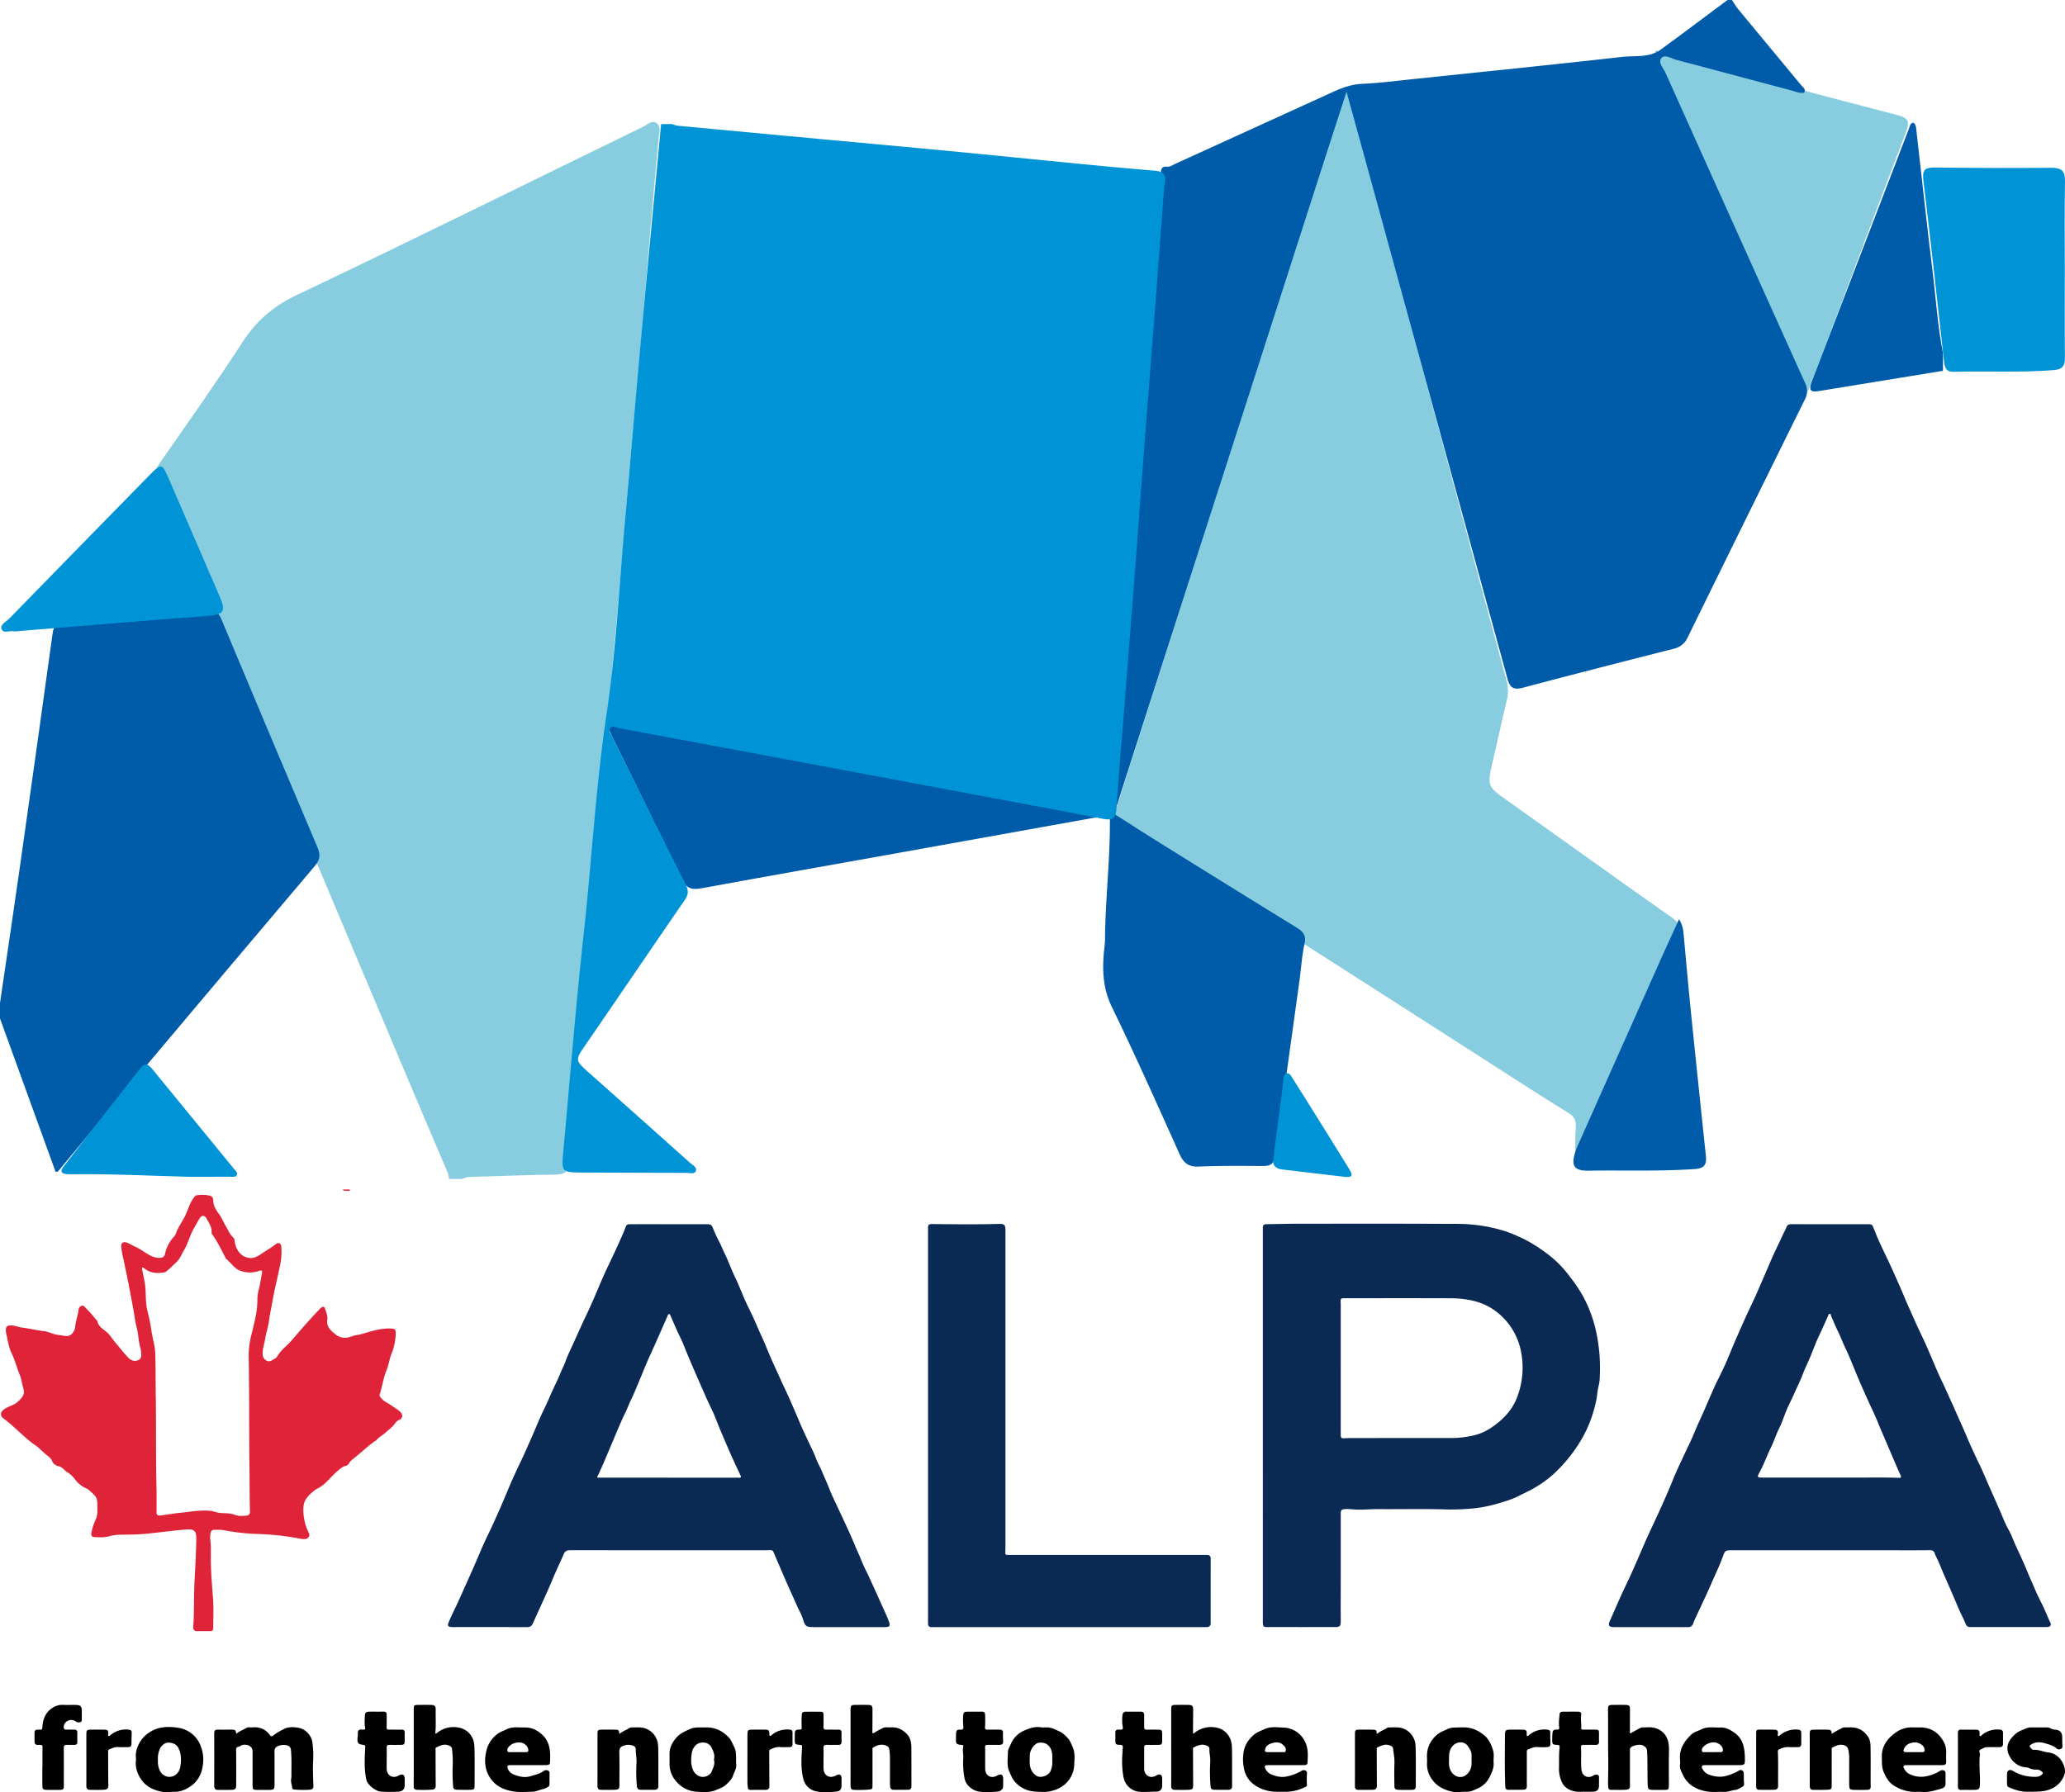 <svg xmlns="http://www.w3.org/2000/svg" width="1419.216" height="1232.092" viewBox="0 0 1419.216 1232.092">
  <g id="Group_18" data-name="Group 18" transform="translate(-6576.1 -684.813)">
    <g id="Group_12" data-name="Group 12">
      <g id="Group_7" data-name="Group 7">
        <g id="Group_6" data-name="Group 6">
          <path id="Path_50" data-name="Path 50"
            d="M6893.783,1495.284c2.281-1.4,4.823-1.421,7.372-1.493,19.015-.541,38.027-1.28,57.046-1.551,5.913-.085,8.49-1.8,9-8.275,2.72-34.4,5.848-68.757,8.921-103.123,2.843-31.8,5.892-63.584,8.671-95.392,2.8-32.065,5.29-64.159,8.084-96.225,2.772-31.808,5.839-63.59,8.621-95.4,2.311-26.421,4.3-52.872,6.606-79.294,2.777-31.808,5.817-63.592,8.6-95.4,2.311-26.422,4.354-52.868,6.625-79.293,1.742-20.266,3.656-40.517,5.489-60.775.3-3.281,1.74-7.138-1.257-9.467-3.25-2.524-6.217.749-9.023,2.117-79.419,38.7-158.592,77.939-238.371,115.86-16.2,7.7-28.009,17.867-37.674,32.819-18.108,28.013-37.444,55.211-56.507,82.578-3.832,5.5-4.036,10.222-1.413,16.42q83.756,197.961,167.163,396.075,15.147,35.912,30.47,71.747c1.108,2.605,2.411,5.133,2.437,8.068Z"
            fill="#88cddf" />
          <path id="Path_51" data-name="Path 51"
            d="M7713.47,719.72q17.044,39.236,34.1,78.467,32.709,74.886,65.521,149.726c1.011,2.308,1.607,4.906,4.876,7.338,3.413-8.743,6.791-17.139,9.979-25.608,19.389-51.5,38.606-103.071,58.244-154.474,2.7-7.069,1.1-9.384-5.726-11.159-52.091-13.531-104.109-27.354-156.137-41.136-3.164-.838-6.222-2.093-9.33-3.154Z"
            fill="#88cddf" />
          <path id="Path_52" data-name="Path 52"
            d="M7660.391,1487.623q21.078-48.858,42.159-97.713c8.666-20.067,17.194-40.2,26.149-60.133,2.758-6.141,2.444-9.975-3.5-14.157-37.558-26.408-74.816-53.259-112.271-79.822-14.838-10.523-14.914-10.349-10.79-28.082,3.267-14.049,6.331-28.147,9.7-42.172a26.756,26.756,0,0,0-.568-13.669q-32.709-121.219-65.276-242.478-21.242-78.7-42.808-157.306c-.325-1.193-.848-2.33-1.512-4.125-2.968,2.434-3.182,5.632-4.043,8.331q-48.913,153.449-97.718,306.932-28.477,89.421-57.159,178.773c-1.7,5.266-1.03,8.221,3.9,11.368q138.262,88.278,276.308,176.907c10.3,6.6,20.626,13.175,31.062,19.555,3.915,2.393,5.39,5.139,5.06,10.044-.617,9.172-.177,18.417-.177,27.631Z"
            fill="#88cddf" />
        </g>
      </g>
      <g id="Group_9" data-name="Group 9">
        <g id="Group_8" data-name="Group 8">
          <path id="Path_53" data-name="Path 53"
            d="M7763.382,684.813c-15.3,11.381-30.526,22.874-45.945,34.1-7.947,5.784-17.7,4.012-26.61,5.02-47.455,5.366-94.972,10.186-142.473,15.149-12.128,1.267-24.253,2.832-36.419,3.389-9.28.425-17.1,4.349-25.158,8.022q-51.363,23.415-102.721,46.841c-1.844.839-3.848,2.251-5.648,2.076-4.221-.41-4.37,1.867-4.608,4.985q-5.306,69.534-10.784,139.054-6.53,82.049-13.256,164.082c-2.6,32.412-5.684,64.8-7.328,97.265-.652,12.879-1.9,25.771-1.821,38.7l-.106-.062c3.177-2.949,3.851-7.087,5.085-10.922q68.875-214.113,137.706-428.242c5.815-18.085,11.686-36.151,18.23-56.385,5.723,20.774,10.854,39.33,15.947,57.9q47.4,172.82,94.684,345.675c1.763,6.463,4.474,7.742,10.8,6.061,34.391-9.142,68.875-17.933,103.362-26.711a13.539,13.539,0,0,0,9.618-7.718q40.138-81.84,80.543-163.55a12.331,12.331,0,0,0,.168-11.543q-47.991-106.367-95.749-212.838c-1.516-3.378-5.376-7.472-3.074-10.345,2.414-3.011,7.037.282,10.552,1.2,26.307,6.9,52.562,14,78.855,20.962,2.868.759,5.695,2.137,8.844,1.547,1.322-2.643-.976-3.783-2.119-5.169-14.393-17.459-28.882-34.839-43.288-52.287-1.6-1.932-2.83-4.162-4.232-6.253Z"
            fill="#005ca8" />
          <path id="Path_54" data-name="Path 54"
            d="M6615.786,1490.27c18.717-22.444,37.359-44.95,56.167-67.318q60.116-71.5,120.475-142.791c3.7-4.364,3.987-7.874,1.846-12.918q-33.228-78.266-66.014-156.717c-2.244-5.371-5.372-7.332-11.015-6.777-24.262,2.387-48.544,4.563-72.816,6.837-8.09.758-16.161,1.779-24.265,2.3-4.851.309-7.192,2.153-7.89,7.214q-11.25,81.521-22.84,162.994c-4.32,30.41-8.881,60.785-13.334,91.176v10.685q19.08,52.659,38.159,105.319Z"
            fill="#005ca8" />
          <path id="Path_55" data-name="Path 55"
            d="M7911.44,927.506c-3.7-18.7-4.848-37.736-7.182-56.612-3.99-32.255-7.43-64.579-11.129-96.87-.2-1.735-.318-3.574-1.892-4.855-2.333.186-2.469,2.241-3.052,3.759q-33.5,87.191-66.991,174.387c-1.876,4.872-1.433,7.374,4.529,6.4q42.856-7.014,85.717-14Z"
            fill="#005ca8" />
          <path id="Path_56" data-name="Path 56"
            d="M7340.611,1243.492a2.85,2.85,0,0,0-1.728,3.049c.367,27.972-3.116,55.791-3.335,83.742-.027,3.541-.617,7.074-.894,10.615-.978,12.5-.178,24.256,5.62,36.184,16.22,33.363,31.3,67.285,46.519,101.126,2.771,6.159,6.178,8.855,13.224,8.544,14.72-.65,29.483-.472,44.227-.39,5.225.029,7.667-1.737,8.406-7.272,5.344-40.018,11-79.994,16.521-119.988,1.181-8.546,1.677-17.231,3.522-25.625,1.267-5.765-1.1-8.318-5.392-10.964q-47.391-29.2-94.635-58.647c-10.783-6.71-21.443-13.618-32.161-20.436Z"
            fill="#005ca8" />
          <path id="Path_57" data-name="Path 57"
            d="M7334.346,1243.7c-13.9-2.67-27.485-5.338-41.091-7.88q-117.228-21.906-234.465-43.763c-19.726-3.682-39.443-7.407-59.179-11.03-2.113-.388-4.818-1.722-6.3.639-1.162,1.855.685,3.829,1.554,5.6,16.551,33.779,33.327,67.45,49.543,101.389,3.151,6.6,6.775,8.092,13.591,6.839,45.466-8.356,90.993-16.378,136.5-24.532q66.753-11.962,133.494-23.994C7330.078,1246.6,7332.694,1247.3,7334.346,1243.7Z"
            fill="#005ca8" />
          <path id="Path_58" data-name="Path 58"
            d="M7730.06,1316.7c-4.628,10.166-8.742,19.052-12.733,27.993q-28.095,62.946-56.128,125.92a55.767,55.767,0,0,0-2.55,6.359c-2.879,9.45-.552,12.745,9.263,12.593,24.368-.375,48.747.565,73.113-1.125,6.778-.47,8.081-3.412,7.473-9.159q-5.2-49.15-10.229-98.319c-1.79-17.653-3.352-35.33-4.97-53C7733,1324.676,7732.869,1321.385,7730.06,1316.7Z"
            fill="#005ca8" />
        </g>
      </g>
      <g id="Group_11" data-name="Group 11">
        <g id="Group_10" data-name="Group 10">
          <path id="Path_59" data-name="Path 59"
            d="M7030.457,770.127c-4.537,48.372-9.17,96.735-13.58,145.118-3.859,42.335-7.4,84.7-11.2,127.039-4,44.609-6.149,89.5-12.747,133.731-7.511,50.353-10.169,101.064-15.739,151.536-5.5,49.793-9.423,99.757-14.016,149.648-1.214,13.19-.818,13.591,12.732,13.648q35.974.15,71.945.237c2.2,0,5.392,1.069,6.366-1.1,1.262-2.811-2.106-4.2-3.857-5.77q-34.653-31.026-69.429-61.916c-9.843-8.785-9.629-8.707-2.222-19.486,22.721-33.061,45.241-66.259,68-99.3,2.637-3.828,2.7-6.667.549-10.929-17.052-33.733-33.748-67.645-50.518-101.518-.872-1.761-2.785-3.735-1.535-5.575,1.634-2.406,4.26-.549,6.33-.162q115.787,21.6,231.546,43.332c33.577,6.292,67.176,12.471,100.711,18.977,6.363,1.235,9.171.347,9.627-6.907,1.524-24.238,3.719-48.434,5.628-72.648q3.611-45.781,7.165-91.566c2.26-29.519,4.379-59.049,6.633-88.569,2.349-30.779,4.805-61.549,7.176-92.326,1.71-22.2,3.349-44.41,5.039-66.614.46-6.055.6-12.169,1.6-18.138.994-5.947-1.172-8.259-7-8.738-17.52-1.441-35.023-3.091-52.521-4.787-29.4-2.848-58.78-5.862-88.182-8.679-28.656-2.745-57.328-5.326-85.993-7.987q-50.61-4.7-101.214-9.447a18.577,18.577,0,0,1-3.631-1.107Z"
            fill="#0094d6" />
          <path id="Path_60" data-name="Path 60"
            d="M7995.177,869.236c0-19.988-.241-39.981.134-59.962.133-7.1-2.565-9.162-9.378-9.111q-40.122.3-80.25-.192c-6.945-.088-8.533,2.044-7.7,8.9,5.012,41.4,9.578,82.85,14.173,124.3.475,4.289,1.436,7.344,6.641,7.217,22.908-.562,45.836.644,68.741-1.144,6.046-.472,7.767-2.936,7.715-8.528C7995.057,910.225,7995.173,889.73,7995.177,869.236Z"
            fill="#0094d6" />
          <path id="Path_61" data-name="Path 61"
            d="M6585.827,1118.9c24.407-2,48.233-3.977,72.063-5.9,20.534-1.658,41.069-3.324,61.614-4.853,10.112-.753,11.878-3.3,7.982-12.33q-17.77-41.171-35.564-82.33c-4.407-10.192-4.937-10.337-12.985-2.125q-48.259,49.239-96.382,98.611c-2.182,2.239-6.7,4.294-5.323,7.448C6578.636,1120.63,6583.291,1117.872,6585.827,1118.9Z"
            fill="#0094d6" />
          <path id="Path_62" data-name="Path 62"
            d="M6705.085,1493.76c12.308,0,20.98.02,29.652-.02,1.465-.007,3.316.418,4.147-1.134.893-1.667-.741-2.76-1.657-3.881q-28.436-34.8-56.917-69.56c-4.53-5.526-7.082-.763-9.415,2.181-12.931,16.318-25.693,32.768-38.5,49.178q-6.329,8.1-12.623,16.235c-2.67,3.434-1.408,4.98,2.546,5.211,1.018.059,2.04.091,3.059.077C6653.173,1491.675,6680.937,1493.121,6705.085,1493.76Z"
            fill="#0094d6" />
          <path id="Path_63" data-name="Path 63"
            d="M7451.154,1482.624c-.449,3.662,2.272,5.682,6.094,6.12,12.111,1.388,26.52,3.17,43.259,5.1,6.937.8,4.233-3.117,2.57-5.83-9.278-15.142-18.7-30.2-28.1-45.267q-5.436-8.719-10.976-17.375c-.8-1.255-1.568-2.911-3.351-2.7-2.346.273-2.306,2.393-2.486,4.1C7456.2,1445.387,7453.1,1464.006,7451.154,1482.624Z"
            fill="#0094d6" />
        </g>
      </g>
    </g>
    <g id="Group_14" data-name="Group 14">
      <g id="Group_13" data-name="Group 13">
        <path id="Path_64" data-name="Path 64"
          d="M7832.774,1750.521h-66.76c-4.135,0-4.4.357-5.809,4.226-1.744,4.779-3.81,9.433-5.919,14.071-2.245,4.936-4.333,9.944-6.66,14.846-1.958,4.125-3.875,8.268-5.792,12.412a46,46,0,0,0-2.02,4.663,3.45,3.45,0,0,1-3.688,2.595c-4.267-.016-8.533,0-12.8,0q-18.906,0-37.812,0c-3.73,0-4.423-1.1-2.888-4.538,3.583-8.011,6.969-16.118,10.79-24.013,4.835-9.987,9.081-20.222,13.524-30.376,3.481-7.958,7.35-15.746,10.889-23.679,2.9-6.489,5.763-12.989,8.407-19.6,1.961-4.9,4.311-9.682,6.532-14.5,2.564-5.561,5.351-11.017,7.681-16.692,2.151-5.241,4.6-10.361,6.876-15.55,2.37-5.393,4.615-10.843,7.068-16.2,2.332-5.09,4.968-10.042,7.277-15.142,2.181-4.82,4.078-9.768,6.161-14.633,2.007-4.687,4.089-9.342,6.143-14.009,3.313-7.53,7.04-14.868,10.31-22.423q4.669-10.789,9.311-21.59c2.307-5.334,4.982-10.509,7.358-15.815.929-2.074,2.066-4.052,2.9-6.153.7-1.759,1.859-2.07,3.53-2.066q24.322.055,48.643.023c1.575,0,3.15.01,4.726.016a2.516,2.516,0,0,1,2.552,1.5c1.135,2.708,2.165,5.462,3.326,8.158,1.131,2.624,2.356,5.208,3.57,7.795,1.88,4.005,3.85,7.969,5.665,12,3.142,6.984,6.326,13.954,9.241,21.034,2.141,5.2,4.529,10.276,6.785,15.416,2.736,6.233,5.857,12.3,8.559,18.546,1.945,4.495,3.9,8.992,5.792,13.513,1.624,3.883,3.4,7.729,5.236,11.536,1.923,3.985,3.656,8.1,5.529,12.111,2.273,4.87,4.311,9.839,6.558,14.717,2,4.333,3.782,8.761,5.7,13.128,2.36,5.365,4.843,10.672,7.385,15.955,2.494,5.183,4.681,10.513,7,15.778s4.655,10.526,6.961,15.8c1.33,3.042,2.54,6.14,3.944,9.148s3.207,5.821,4.41,8.888c1.389,3.541,2.971,6.985,4.579,10.417,2.193,4.683,4.3,9.425,6.241,14.191,1.671,4.1,3.549,8.1,5.26,12.182,1.589,3.785,3.592,7.394,5.333,11.118,1.3,2.785,2.472,5.633,3.711,8.448.315.717.64,1.432,1.009,2.122,1.021,1.911.356,3.183-1.821,3.387-.652.061-1.312.038-1.968.038q-24.912,0-49.824,0c-3.458,0-3.7-.292-5-3.5-1.046-2.6-2.431-5.054-3.564-7.618-1.927-4.365-3.763-8.771-5.657-13.151-1.844-4.263-3.727-8.508-5.564-12.774-1.313-3.049-2.513-6.15-3.9-9.166-.705-1.537-1.54-3.014-2.1-4.619-.77-2.213-2.452-2.05-4.4-2.024-9.451.125-18.905.053-28.358.052h-40.175Zm1.064-49.969c3.805,0,7.611-.025,11.417.005,12,.094,24.01-.229,36.012.162,1.623.052,1.534-.657.991-1.843-1.417-3.092-2.756-6.222-4.1-9.348-2-4.659-3.977-9.328-5.967-13.992-1.691-3.964-3.467-7.9-5.058-11.9-1.613-4.06-3.466-8.024-5.309-11.963s-3.594-7.953-5.387-11.927c-2.662-5.9-5.07-11.918-7.553-17.9-1.574-3.791-3.168-7.568-4.956-11.269-1.5-3.1-2.618-6.383-4.148-9.464-1.891-3.806-3.5-7.726-5.206-11.612-.244-.557-.04-1.545-.9-1.55s-.966.945-1.254,1.583c-1.5,3.331-2.988,6.671-4.5,10-1.13,2.49-2.357,4.939-3.418,7.457-1.437,3.414-2.706,6.9-4.141,10.313-1.774,4.221-3.808,8.341-5.429,12.618-1.672,4.413-3.835,8.591-5.706,12.905-1.585,3.652-3.5,7.162-5.065,10.82-1.8,4.192-3.082,8.624-5.122,12.685-2.211,4.4-3.669,9.093-5.829,13.508-2.693,5.5-4.716,11.313-7.627,16.723-2.091,3.887-2.015,3.987,2.382,3.984h.2Q7811,1700.549,7833.838,1700.552Z"
          fill="#0a2a53" />
        <path id="Path_65" data-name="Path 65"
          d="M7158.94,1803.329h-23.632c-5.076,0-5.913-.519-7.357-5.437-.927-3.157-2.64-5.937-3.953-8.9-2.917-6.574-5.937-13.1-8.779-19.715-2.5-5.823-5.029-11.637-7.5-17.474-.5-1.173-1.221-1.4-2.451-1.37-4.4.122-8.794.09-13.192.091q-61.937,0-123.874-.042c-2.255,0-3.7.374-4.687,2.73-2.327,5.535-5.052,10.9-7.31,16.471-2.013,4.97-4.275,9.84-6.471,14.734-2.51,5.6-5.077,11.166-7.6,16.757-.8,1.763-2.2,2.181-4,2.177q-24.222-.055-48.446-.026c-1.247,0-2.5.055-3.739-.067-1.8-.179-2.34-1.017-1.7-2.656,1.45-3.711,3.208-7.284,4.941-10.871,1.788-3.7,3.425-7.472,5.111-11.22,2.4-5.339,4.817-10.672,7.169-16.033,2.363-5.382,4.6-10.82,7-16.186,1.84-4.118,3.874-8.148,5.769-12.242q2.509-5.416,4.9-10.89,2.742-6.268,5.383-12.58c1.463-3.5,2.929-7.01,4.5-10.448q2.6-5.693,5.319-11.355c2.5-5.225,4.778-10.561,7.124-15.861,2.94-6.64,5.571-13.416,8.813-19.928,1.942-3.9,3.561-7.961,5.368-11.93,1.785-3.923,3.781-7.759,5.387-11.753,1.217-3.029,2.766-5.9,3.865-8.995,1.461-4.12,3.46-8.052,5.27-12.046,2.99-6.594,5.9-13.226,9.047-19.747,5.282-10.96,9.527-22.372,14.781-33.346,2.734-5.711,5.448-11.441,8.024-17.223,1.214-2.728,2.495-5.454,3.528-8.276,1.205-3.289,1.27-3.288,4.875-3.293q11.323-.016,22.648,0,14.465,0,28.929.006c2.726,0,3.253.555,4.267,3.127a83.423,83.423,0,0,0,4.039,8.7c1.317,2.469,2.281,5.124,3.534,7.63,2.752,5.507,4.734,11.344,7.421,16.887,2.559,5.28,4.623,10.8,7.015,16.162,1.753,3.93,3.731,7.76,5.525,11.673,1.874,4.086,3.59,8.245,5.479,12.323,2.525,5.451,4.695,11.054,7.106,16.554,1.771,4.039,3.66,8.033,5.46,12.056,2.134,4.767,4.433,9.47,6.562,14.246q3.708,8.319,7.22,16.722c2.216,5.275,4.707,10.436,7.138,15.62,1.432,3.055,3,6.067,4.138,9.283,1.021,2.879,2.657,5.533,3.848,8.359,1.853,4.4,3.87,8.725,5.586,13.188,1.445,3.759,3.282,7.37,4.977,11.031,2.335,5.043,4.738,10.055,7.041,15.112,1.925,4.226,3.853,8.455,5.581,12.762,1.36,3.39,3.088,6.608,4.3,10.075a87.629,87.629,0,0,0,3.822,8.138c1.193,2.54,2.352,5.1,3.512,7.652,2.429,5.354,4.867,10.7,7.267,16.071,1.464,3.276,3.025,6.523,4.241,9.891,1.058,2.928.369,3.683-2.724,3.686Q7171.643,1803.341,7158.94,1803.329Zm-123.212-102.747v.051q24.122,0,48.243.006c.455,0,.943.158,1.246-.323s-.014-.847-.209-1.269c-2.554-5.512-5.2-10.983-7.6-16.563-3.254-7.577-6.586-15.12-9.551-22.823-1.611-4.186-3.75-8.165-5.591-12.264-2.077-4.625-4.092-9.279-6.125-13.924-1.758-4.017-3.536-8.025-5.246-12.063-1.833-4.328-3.64-8.669-5.375-13.038-1.086-2.735-2.5-5.308-3.707-7.981-1.716-3.8-3.352-7.635-5.028-11.452-.16-.364-.369-.724-.819-.76-.485-.039-.67.342-.831.706q-3.282,7.446-6.559,14.894-2.013,4.557-4.056,9.1c-1.307,2.918-2.675,5.81-3.924,8.753-1.935,4.559-3.763,9.163-5.69,13.726-1.725,4.085-3.379,8.21-5.337,12.183-1.417,2.875-2.41,5.918-3.871,8.771-1.454,2.838-2.691,5.791-3.972,8.715-1.233,2.811-2.4,5.65-3.6,8.477-2.4,5.674-4.774,11.357-7.2,17.018-1.233,2.875-2.548,5.715-3.854,8.558-.183.4-.708.688-.442,1.2s.807.3,1.245.3Q7011.8,1700.585,7035.728,1700.582Z"
          fill="#0a2a53" />
        <path id="Path_66" data-name="Path 66"
          d="M7444.016,1664.554V1530.648c0-.591.025-1.183,0-1.772-.073-1.7.634-2.505,2.433-2.52,6.689-.058,13.378-.295,20.067-.3,34.067-.031,68.134-.1,102.2.063,7,.033,14.048-.156,21.022.7a106.027,106.027,0,0,1,21.511,4.586,114.392,114.392,0,0,1,13.152,5.634,104.3,104.3,0,0,1,13.893,8.792,74.83,74.83,0,0,1,16.791,16.7,104.766,104.766,0,0,1,9.082,13.489,94.081,94.081,0,0,1,8.308,21.576,118.8,118.8,0,0,1,3.11,33.554,29.226,29.226,0,0,1-.8,6.428c-.894,3.3-.936,6.717-1.661,10.063a92.256,92.256,0,0,1-5.53,17.6,91.069,91.069,0,0,1-9.013,15.975,105.619,105.619,0,0,1-14.4,16.594,78,78,0,0,1-14.472,10.375c-3.45,1.975-7.086,3.537-10.587,5.381a58.589,58.589,0,0,1-9.308,3.51c-3.232,1.048-6.506,2.012-9.82,2.751a80.38,80.38,0,0,1-10.835,1.853,157.059,157.059,0,0,1-18.064.8c-16.012-.536-32.021-.1-48.03-.244-4.784-.042-9.561.48-14.354.333-2.621-.08-5.22-.51-7.856-.366-2.84.154-3.3.575-3.3,3.379,0,21.005.042,42.01-.04,63.014-.014,3.732.083,7.463.036,11.193-.035,2.738-.79,3.522-3.545,3.524q-23.631.026-47.261,0c-2.13,0-2.62-.523-2.715-2.694-.031-.721-.012-1.444-.012-2.166Q7444.016,1731.507,7444.016,1664.554Zm53.532-38.774q0,16.246,0,32.494c0,4.332-.017,8.665.015,13,.015,1.991.528,2.377,2.524,2.244,1.438-.1,2.882-.145,4.324-.145q35.153-.019,70.306-.024a68.816,68.816,0,0,0,13.619-1.654,36.02,36.02,0,0,0,12.848-5.592c8.609-5.782,15.212-13,18.413-23.128a56.382,56.382,0,0,0,2.1-27.7,45.192,45.192,0,0,0-8.876-20.495,43.715,43.715,0,0,0-14.8-12.373c-7.976-3.922-16.518-5.082-25.225-5.119-24.091-.1-48.183-.04-72.275-.038-3.061,0-3.153.115-2.989,3.237.031.589.018,1.181.018,1.772Q7497.547,1604.018,7497.548,1625.78Z"
          fill="#0a2a53" />
        <path id="Path_67" data-name="Path 67"
          d="M7213.9,1664.646v-134.11c0-.591-.01-1.182.009-1.772.071-2.143.588-2.495,2.8-2.482,15.355.086,30.712.337,46.065-.125,3.393-.1,4.346.708,4.346,4.092q0,108.508-.008,217.018c0,1.64-.005,3.283-.114,4.918-.07,1.042.38,1.463,1.327,1.506.72.032,1.443.033,2.165.033h132.928c.788,0,1.576,0,2.363.025a2.168,2.168,0,0,1,2.382,2.468q-.027,22.155-.013,44.309a2.473,2.473,0,0,1-2.787,2.8c-2.1,0-4.2.008-6.3.008H7217.888c-.526,0-1.051-.017-1.576,0-1.648.04-2.406-.785-2.4-2.405.008-2.363-.006-4.726-.006-7.089Q7213.9,1729.239,7213.9,1664.646Z"
          fill="#0a2a53" />
      </g>
    </g>
    <g id="Group_16" data-name="Group 16">
      <g id="Group_15" data-name="Group 15">
        <path id="Path_68" data-name="Path 68"
          d="M6816.444,1502.521h-4.889c.258.271.529.529.8.785l4.093.21A4.031,4.031,0,0,1,6816.444,1502.521Z"
          fill="#df2439" />
        <path id="Path_69" data-name="Path 69"
          d="M6715.864,1806.117c-1.4,0-2.8-.035-4.192.009-1.966.061-2.9-.938-2.773-2.812.772-11.013.337-22.068.958-33.065.523-9.269,1.007-18.521,1.146-27.8.091-6.094-2.468-6.541-6.914-6.193-9.774.764-19.495,2.191-29.264,3.053-5.484.484-11.018.409-16.532.53a27.044,27.044,0,0,0-7.014,1c-3.4.985-6.928.787-10.413.629-2.038-.093-2.214-1.62-1.93-3.216a43.206,43.206,0,0,1,2.937-8.932,13.224,13.224,0,0,0,1.144-5.872c-.022-.418,0-.839,0-1.258.011-7.94.014-7.944-5.964-13.217a4.939,4.939,0,0,0-1.4-.879,19.076,19.076,0,0,1-7.961-6.267,19.217,19.217,0,0,0-5.431-5.042,8.322,8.322,0,0,1-1.622-1.254c-1.3-1.209-2.489-2.5-4.474-2.86a5.755,5.755,0,0,1-4.156-3.281c-.968-2.431-3.005-3.626-4.749-5.082-2.184-1.824-4.063-4.015-6.406-5.608-8.109-5.515-14.534-13.013-22.385-18.829-2.413-1.787-2.206-4.168.147-6.031,2.338-1.852,5.257-2.5,7.756-4.009a16.921,16.921,0,0,0,5.44-5.418c1.036-1.613.787-3.784.25-5.513-.89-2.862-1.121-5.858-2.279-8.677-2.052-5-3.362-10.325-5.706-15.164-2.181-4.5-2.664-9.3-3.8-13.987a9.481,9.481,0,0,1-.127-2.5c.053-1.658.861-2.411,2.611-2.583,3.041-.3,5.723,1.112,8.6,1.463,5.05.614,9.988,1.878,15.054,2.43a28.578,28.578,0,0,1,5.741,1.681c2.822.943,5.732,1.1,8.6,1.615,4.327.779,6.768-3.331,7.036-6.373.352-4,1.821-7.7,2.33-11.624a2.914,2.914,0,0,1,2.215-2.765c1.347-.3,1.927.764,2.713,1.567a88.939,88.939,0,0,1,7.216,8.146c.254.332.713.6.786.963.869,4.257,4.84,5.717,7.44,8.419,1.625,1.689,2.838,3.767,4.374,5.55,3.332,3.868,6.31,8.043,9.976,11.622a5.683,5.683,0,0,0,7.146.645,3.194,3.194,0,0,0,1.17-2.577,17.493,17.493,0,0,0-.843-6.2,67.233,67.233,0,0,1-1.28-8.051c-.417-3.378-1.5-6.632-2.035-10.017-1.207-7.709-2.681-15.378-4.158-23.042q-1.978-10.257-4.223-20.461c-.5-2.258-.906-4.524-1.183-6.8-.341-2.807,1.319-4.137,3.946-3.126,1.926.742,3.669,1.948,5.575,2.756,4.485,1.9,8.074,5.388,12.711,7.034a11.461,11.461,0,0,0,5.145.584,3.012,3.012,0,0,0,2.687-2.556,25.121,25.121,0,0,1,6.2-11.989,6.261,6.261,0,0,0,1.359-2.33c1.366-3.843,3.738-7.16,5.649-10.7,2.446-4.535,3.468-9.744,6.734-13.868.486-.615.882-1.362,1.69-1.453a24.588,24.588,0,0,1,9.147.2,3.052,3.052,0,0,1,2.371,3.113c-.085,3.909,2.126,6.945,4.181,9.818,1.774,2.478,2.812,5.258,4.337,7.814,1.593,2.671,2.706,5.632,5.034,7.838a3.43,3.43,0,0,1,1.129,2.2,15.672,15.672,0,0,0,2.56,7.385,10.43,10.43,0,0,0,6.9,4.573c3.985.8,6.908-1.4,9.925-3.408,3-2,6.165-3.735,8.985-6.016,1.7-1.373,3.528-.612,3.706,1.625a41.821,41.821,0,0,1-.463,11.046c-1.673,8.841-4.031,17.558-5.551,26.421-.75,4.371-1.768,8.7-2.34,13.13-.584,4.512-2.1,8.941-2.834,13.478-.531,3.294-1.779,6.469-1.6,9.885a4.888,4.888,0,0,0,3.563,4.846c2.026.527,3.437-1.079,5.06-1.866a3.684,3.684,0,0,0,1.483-1.454c2.383-4.241,6.4-7,9.507-10.587,6.238-7.193,12.449-14.414,19.042-21.29a17.515,17.515,0,0,1,1.656-1.6c1.163-.931,2.14-.7,2.555.741.711,2.473,1.968,4.923,1.563,7.537-.767,4.94,2.346,7.5,5.628,10.121,3.56,2.843,7.361,2.892,11.4,1.32,2.085-.81,4.338-.882,6.5-1.5,6.591-1.876,13.141-4.151,20.174-3.819,2.707.127,3.37.613,3.293,3.361a38.869,38.869,0,0,1-2.8,13.858c-1.517,3.683-1.963,7.731-3.461,11.39-2.226,5.437-2.967,11.247-4.756,16.778-.294.909.279,1.4.726,2.03,2.029,2.861,5.363,3.917,8,5.918,1.93,1.461,4.2,2.512,5.786,4.383,1.727,2.036,1.208,4.205-1.252,5.181a5.651,5.651,0,0,0-2.7,2.38c-1.7,2.482-4.27,4.165-6.445,6.217-1.961,1.85-4.516,2.983-6.252,5.118a2.087,2.087,0,0,1-.475.409c-5.058,3.324-9.363,7.6-14.063,11.368-1.529,1.226-3.361,2.436-4.413,4.329a3.792,3.792,0,0,1-2.5,1.789c-2.01.45-3.374,1.837-4.9,3.071-4.142,3.358-7.269,7.8-11.633,10.892-1.671,1.185-3.692,1.922-5.231,3.239-3.432,2.935-6.756,5.943-7.02,11.053a35.06,35.06,0,0,0,3.882,18.137c.72,1.41-.537,3.484-2.278,3.72a9.84,9.84,0,0,1-3.13-.018,185.2,185.2,0,0,0-30.426-3.381,142.989,142.989,0,0,1-22.642-2.562,33.667,33.667,0,0,0-6.9-.238c-2.242.042-2.308,1.959-2.522,3.472-.323,2.293.241,4.59.312,6.888.107,3.49.045,6.986.056,10.48.026,8.729.855,17.406,1.492,26.1.505,6.881.141,13.826.156,20.743,0,1.308-.721,1.9-1.978,1.9-1.607.007-3.214,0-4.821,0Zm-32.161-96.461c0,4.891.025,9.782-.013,14.673-.014,1.8.621,2.454,2.533,2.26,4.356-.442,8.636-1.34,13.01-1.755,7.131-.676,14.169-2.112,21.418-1.43,2.392.225,4.485,1.317,6.912,1.468,3.441.214,6.957.107,10.322,1.4,2.29.881,4.819.641,7.269.48,1.93-.127,2.774-.942,2.716-3.049-.279-10.19-.188-20.386-.322-30.579-.333-25.409-.048-50.825-.541-76.236a59.624,59.624,0,0,1,2.024-15.109c1.9-7.869,4.051-15.64,3.96-23.847a26.8,26.8,0,0,1,.952-6.609c.91-3.712,1.539-7.5,2.173-11.273.313-1.86-.206-2.18-1.881-1.62a19.031,19.031,0,0,1-12.9-.015c-4.313-1.559-6.42-5.633-9.839-8.189-.05-.038-.065-.122-.1-.183-2.919-5.49-5.528-11.155-9.145-16.251a2.669,2.669,0,0,1-.751-1.691c.33-3.766-1.883-6.613-3.479-9.667-1.169-2.239-3.214-2.393-4.579-.283-1.471,2.274-2.664,4.725-4.05,7.057-2.854,4.8-4,10.367-6.881,15.156-1.614,2.683-2.754,5.764-4.988,7.925-2.131,2.061-4.254,4.178-6.565,6.069a4.491,4.491,0,0,1-2.161,1.167c-5.014.814-9.744.427-13.827-3.015-.825-.695-1.3-.372-1.283.629a10.322,10.322,0,0,0,.372,1.619c.673,3.54,1.571,7.1,1.9,10.63.544,5.872.035,11.789,1.732,17.62a123.554,123.554,0,0,1,2.652,13.731c.834,4.88,2.329,9.67,2.483,14.64.288,9.281.165,18.569.323,27.855C6683.521,1665.371,6683.086,1687.518,6683.7,1709.656Z"
          fill="#df2439" />
      </g>
    </g>
    <g id="Group_17" data-name="Group 17">
      <path id="Path_70" data-name="Path 70"
        d="M6738.528,1876.707c2.053-1.862,4.646-2.657,6.914-4.043,1.255-.767,2.787-.252,4.188-.385a12.689,12.689,0,0,1,12.024,5.334,1.334,1.334,0,0,0,2.259.231,40.184,40.184,0,0,1,7.122-4.334c3.362-1.82,6.743-1.49,9.93-1.019a11.941,11.941,0,0,1,8.433,6.057c1.442,2.438,1.528,5.093,1.8,7.78.531,5.289-.118,10.561-.016,15.84.064,3.338.146,6.678.309,10.013.087,1.8-.492,2.845-2.426,2.935a64.924,64.924,0,0,1-10.239-.083c-.7-.077-1.683-.093-1.8-.869-.321-2.135-1.152-4.215-.84-6.432a10.152,10.152,0,0,0,.207-1.525c-.08-6.186.258-12.378-.342-18.561a3.34,3.34,0,0,0-2.414-2.951,9.456,9.456,0,0,0-6.285.356c-3.1,1.158-2.57,3.312-2.573,5.523q-.01,10.551,0,21.1c0,3.035-.465,3.533-3.423,3.562s-5.936.024-8.9,0c-2.3-.017-2.737-.423-2.747-2.711-.03-7.615-.02-15.23-.038-22.844a5.744,5.744,0,0,0-.66-3.367c-1.5-2.229-5.718-2.854-7.893-1.186-.153.118-.289.355-.441.361-2.913.12-2.268,2.187-2.261,3.989q.046,11.227.009,22.457c0,2.525-.628,3.209-3.195,3.273-3.1.078-6.2.013-9.292.036-1.874.013-2.619-.87-2.613-2.747q.059-18.1,0-36.2c-.008-1.846.7-2.543,2.523-2.494,3.031.083,6.065.016,9.1.028C6737.776,1873.844,6737.971,1874,6738.528,1876.707Z" />
      <path id="Path_71" data-name="Path 71"
        d="M7381.033,1885.967q0-12.966,0-25.932c0-2.814.393-3.2,3.27-3.219,2.9-.017,5.806-.04,8.708.016,2.42.046,3.1.76,3.1,3.172-.013,5.158-.071,10.317-.1,15.475,0,.306-.046.746.126.893.407.347.634-.138.924-.359a18.207,18.207,0,0,1,15.376-3.517,12.592,12.592,0,0,1,8.69,6.626c1.523,2.868,1.64,5.794,1.69,8.756.136,8.126-.01,16.256.088,24.382.024,2.017-.769,2.9-2.649,2.92-3.223.031-6.448.037-9.669-.036a2.192,2.192,0,0,1-2.481-2.292,114.726,114.726,0,0,1-.234-16.716c.2-3.072-.67-5.965-.563-8.975.059-1.676-1.518-2.265-2.7-2.646-2.963-.956-5.649.3-8.249,1.6-.465.233-.345.765-.343,1.223q.063,12.287.1,24.572c.005,2.5-.475,3.133-3,3.249-3.218.148-6.447.079-9.671.049-1.752-.016-2.439-.938-2.427-2.727.059-8.837.027-17.674.027-26.511Z" />
      <path id="Path_72" data-name="Path 72"
        d="M6860.456,1886.026q0-13.071,0-26.143c0-2.691.355-3.054,2.985-3.067,2.969-.014,5.94-.054,8.907.029,2.546.071,3.23.792,3.184,3.3-.094,5.159.28,10.324-.213,15.476-.031.322-.113.675.221.861.368.206.569-.14.814-.336a18.076,18.076,0,0,1,15.152-3.707,12.682,12.682,0,0,1,8.973,6.545c1.72,3.082,1.7,6.3,1.756,9.525.141,7.873.049,15.75.04,23.625,0,2.467-.313,2.946-2.678,3.032-3.221.118-6.451.04-9.675-.029-1.463-.031-2.286-.667-2.4-2.367a125.377,125.377,0,0,1-.257-15.391,72.306,72.306,0,0,0-.5-10.143c-.151-1.844-1.683-2.419-3.036-2.806-2.851-.816-5.4.451-7.893,1.654-.572.276-.385.873-.383,1.387.035,8.262.032,16.524.1,24.785.015,1.754-.679,2.623-2.429,2.795a82.736,82.736,0,0,1-10.632.111c-1.691-.051-2.066-1.076-2.059-2.6C6860.481,1903.713,6860.458,1894.87,6860.456,1886.026Z" />
      <path id="Path_73" data-name="Path 73"
        d="M7696.321,1900.364c0,3.938-.084,7.878.038,11.812.061,1.985-.68,2.772-2.627,2.924-3.486.273-6.967.069-10.449.131a1.627,1.627,0,0,1-1.808-1.611,21.641,21.641,0,0,1-.227-2.886c.093-5.869.247-11.755.14-17.606-.2-10.843-.012-21.682-.146-32.521-.043-3.472.31-3.792,3.721-3.8,2.84,0,5.682-.045,8.52.034,2.327.065,2.832.633,2.834,2.922.006,5.035-.015,10.07-.024,15.105,0,.44-.232.982.166,1.286.564.432.909-.214,1.331-.441,1.907-1.024,3.8-2.08,5.723-3.069,1.141-.585,2.411-.279,3.624-.369,3.308-.244,6.576-.045,9.477,1.695a12.436,12.436,0,0,1,4.508,4.385c2.009,3.481,2.091,7.251,2.007,11.147-.16,7.355-.048,14.717-.055,22.076,0,3.509-.152,3.652-3.745,3.66-2.582.005-5.166.054-7.746-.023-2.65-.08-2.957-.853-3.057-3.484-.19-5.03-.129-10.057-.2-15.084-.038-2.833-.032-5.658-.3-8.5-.185-1.957-1.378-2.641-2.661-3.416-1.92-1.158-7.27-.14-8.688,1.569a2.668,2.668,0,0,0-.355,1.858Q7696.311,1894.263,7696.321,1900.364Z" />
      <path id="Path_74" data-name="Path 74"
        d="M7160.657,1886.012q0-12.873,0-25.745c0-3.037.419-3.443,3.483-3.454,2.774-.01,5.549-.03,8.323.014,2.816.044,3.285.533,3.278,3.272-.012,5.033-.018,10.065-.084,15.1-.015,1.156.147,1.434,1.259.766a68.406,68.406,0,0,1,6.03-3.292c1.686-.8,3.568-.24,5.355-.393,4.521-.387,8.09,1.457,11.121,4.637,2.423,2.543,3.005,5.734,3.031,9.035.07,8.968.02,17.938.053,26.906.005,1.452-.685,2.247-2.043,2.278-3.48.077-6.964.071-10.446.036a2.043,2.043,0,0,1-2.071-1.933,14.707,14.707,0,0,1-.185-2.307c-.014-6.13.028-12.26-.029-18.389a43.405,43.405,0,0,0-.474-5.382c-.213-1.579-1.647-2.235-2.829-2.609-2.944-.93-5.706,0-8.224,1.593-.748.472-.451,1.427-.452,2.175-.016,7.872,0,15.744-.011,23.616,0,2.733-.038,2.762-2.744,3.106a83.89,83.89,0,0,1-10.053.178c-1.924.015-2.292-1.282-2.289-2.879q.013-10.356,0-20.712Q7160.654,1888.82,7160.657,1886.012Z" />
      <path id="Path_75" data-name="Path 75"
        d="M6939.052,1898.226c-4,0-8-.011-12.007,0-2.253.009-2.644.6-1.81,2.688a6.546,6.546,0,0,0,3.619,3.6c3.661,1.51,7.528,2.534,11.484,1.4,3.178-.909,6.5-1.58,9.26-3.58a3.07,3.07,0,0,1,3.095-.417c1.123.427,1.1,1.481,1.092,2.463-.009,2.322-.046,4.645-.038,6.967a1.987,1.987,0,0,1-1.265,1.976,11.118,11.118,0,0,1-2.6,1.247c-2.772.451-5.27,1.909-8.17,1.941-3.736.043-7.463.42-11.2-.018-7.293-.853-13.711-3.4-17.788-9.863-3.691-5.854-3.883-12.316-2.2-18.831a19.872,19.872,0,0,1,8.051-11.408c1.739-1.229,3.879-1.863,5.736-2.8,4.147-2.093,8.33-1.123,12.478-1.245,4.829-.142,8.9,2.009,12.329,5.313,3.589,3.461,4.837,7.916,5.059,12.734.078,1.674.023,3.356.005,5.034-.024,2.225-.49,2.746-2.735,2.769-4.131.044-8.263.013-12.394.013Zm-7.1-8.932v-.013c1.93,0,3.859-.005,5.789,0,1.147.005,1.557-.454,1.44-1.673a4.872,4.872,0,0,0-1.661-3.114c-2.089-2.106-4.688-2.1-7.184-1.576a8.529,8.529,0,0,0-5.036,3.283,2.461,2.461,0,0,0-.389,2.383c.352.925,1.283.686,2.024.7C6928.607,1889.314,6930.28,1889.294,6931.952,1889.294Z" />
      <path id="Path_76" data-name="Path 76"
        d="M7760.1,1898.225c-4.063,0-8.127-.013-12.19.005-2.282.011-2.805.879-1.623,2.843a8.741,8.741,0,0,0,5.109,3.953,20.825,20.825,0,0,0,7.521,1.144c3.192-.126,6.063-1.3,8.943-2.468a24.381,24.381,0,0,0,3.385-1.784,2.148,2.148,0,0,1,3.291,1.9c.137,2.315-.085,4.638.221,6.955a2.144,2.144,0,0,1-.952,2.211c-1.736.914-3.31,2.082-5.431,2.33-2.5.292-4.859,1.424-7.487,1.311-3.986-.171-8.08.381-11.951-.334-6.87-1.269-12.949-4.459-16.075-11.093-1.041-2.21-2.551-4.625-2.12-7.437a12.4,12.4,0,0,0,.01-3.091c-.739-7.343,2.765-12.806,7.814-17.537,1.924-1.8,4.545-2.381,6.831-3.518,4.335-2.156,8.706-1.074,13.045-1.26,3.7-.158,6.892,1.6,9.837,3.707,5.813,4.171,6.881,10.346,7.013,16.874.108,5.292.071,5.292-5.129,5.289Q7765.133,1898.222,7760.1,1898.225Zm-7.15-8.932c1.8,0,3.606-.053,5.4.016,1.634.063,2.063-.786,1.787-2.175-.453-2.278-2.315-3.484-4.131-4.205-3.028-1.2-7.657.544-9.654,3.2a2.72,2.72,0,0,0-.485,2.55c.331.9,1.324.589,2.06.6C7749.606,1889.32,7751.279,1889.3,7752.952,1889.293Z" />
      <path id="Path_77" data-name="Path 77"
        d="M7459.708,1898.226c-4.063,0-8.126-.013-12.19.006-2.13.009-2.632.672-1.7,2.579a8.093,8.093,0,0,0,4.8,4.109c3.317,1.232,6.607,1.865,10.015,1.05a31.189,31.189,0,0,0,9.766-3.727,2.921,2.921,0,0,1,2.918-.291c1,.427,1.1,1.381,1.032,2.3a48.617,48.617,0,0,0-.03,7.116,1.77,1.77,0,0,1-1.077,1.9c-1.661.666-3.253,1.449-5.006,1.963a30.165,30.165,0,0,1-9.042,1.323c-4.464-.062-8.854.285-13.3-1.121a23.459,23.459,0,0,1-9.785-5.379,17.4,17.4,0,0,1-4.582-7.538,30.521,30.521,0,0,1-.834-12.532c.58-5.3,3.489-9.555,7.541-12.921,1.944-1.614,4.4-2.408,6.681-3.486,4.359-2.06,8.737-1.3,13.05-1.174a16.941,16.941,0,0,1,14.888,9.4c2.418,4.505,2.214,9.724,1.847,14.772-.1,1.443-1.233,1.641-2.411,1.641q-6.29,0-12.578,0Zm-7.152-8.94c1.609,0,3.219.034,4.826-.014.795-.025,1.9.364,2.266-.571a3.45,3.45,0,0,0-.4-2.953,7.508,7.508,0,0,0-1.04-1.132c-2.055-2.227-4.777-2.353-7.313-1.654-2.116.584-4.462,1.481-5.216,4.051-.52,1.771-.174,2.227,1.66,2.269C7449.079,1889.322,7450.818,1889.291,7452.556,1889.286Z" />
      <path id="Path_78" data-name="Path 78"
        d="M7898.646,1898.223c-4.066,0-8.133-.009-12.2.007-2.225.009-2.68.739-1.576,2.7a8.882,8.882,0,0,0,5.392,4.17,17.387,17.387,0,0,0,9.073.89,27.175,27.175,0,0,0,9.959-3.753,2.842,2.842,0,0,1,2.919-.274c.9.4,1,1.273,1.006,2.14,0,2.323.012,4.647-.005,6.971-.021,2.837-2.63,3.221-4.318,3.7-3.956,1.126-7.973,2.285-12.245,1.854-1.956-.2-3.962.081-5.97-.043a27.225,27.225,0,0,1-13.266-4.512c-3.282-2.121-5.051-5.335-6.644-8.916-1.517-3.408-1.212-6.744-1.346-10.165-.3-7.595,3.756-13.048,9.441-17.1a18.522,18.522,0,0,1,11.7-3.62c1.8.1,3.614,0,5.422.017,6.941.083,12.144,3.368,15.56,9.186a14.622,14.622,0,0,1,2.119,7.935c-.087,2.126-.07,4.261,0,6.389.059,1.757-.748,2.446-2.438,2.433C7907.038,1898.2,7902.842,1898.22,7898.646,1898.223Zm-7.069-8.935v.007c1.673,0,3.346.011,5.018,0,2.225-.018,2.46-.32,2.094-2.495a4,4,0,0,0-1.457-2.206,7.565,7.565,0,0,0-7.355-1.686,7.263,7.263,0,0,0-5.338,4.279c-.511,1.316-.128,2.127,1.44,2.109C7887.845,1889.271,7889.711,1889.288,7891.577,1889.288Z" />
      <path id="Path_79" data-name="Path 79"
        d="M6669.62,1894.389a16.859,16.859,0,0,1,1.464-9.76,21.052,21.052,0,0,1,8.548-9.473c6.054-3.609,12.667-3.581,19.015-2.578a19.38,19.38,0,0,1,14.935,11.388,25.721,25.721,0,0,1,1.608,16.042,19.425,19.425,0,0,1-8.453,13.012c-3.122,1.994-6.591,3.572-10.554,3.519-2.952-.04-5.909.575-8.865-.018-5.7-1.145-10.813-3.508-14.145-8.4C6670.409,1904.069,6668.794,1899.47,6669.62,1894.389Zm15.034.67a13.433,13.433,0,0,0,1.062,6.36,7.549,7.549,0,0,0,6.282,4.868c4.024.159,7.33-2.6,8.029-7.05.661-4.21.775-8.415-1.14-12.453-1.222-2.58-3.714-4.1-7.207-4.031-2.336.043-4.6,1.934-5.667,4.211A16.549,16.549,0,0,0,6684.654,1895.059Z" />
      <path id="Path_80" data-name="Path 80"
        d="M7579.47,1872.284c1.4,0,2.494-.033,3.589.006,4.913.173,9.08,2.183,12.861,5.194,3.539,2.818,5.2,6.85,6.406,10.9.764,2.557.1,5.513.3,8.272.269,3.568-1.21,6.533-2.694,9.594a16.428,16.428,0,0,1-8.577,8.161c-2.324.975-4.69,2.287-7.486,2.133-3.2-.176-6.436.679-9.639-.043-5.509-1.242-10.5-3.642-13.8-8.293a17.459,17.459,0,0,1-3.6-10.926c.07-1.545.058-3.1,0-4.644-.227-6.366,2.348-11.437,7.1-15.508,1.954-1.672,4.4-2.4,6.623-3.545C7573.634,1872.008,7576.679,1872.49,7579.47,1872.284Zm-7.5,22.068a32.957,32.957,0,0,0,.024,3.67,9.739,9.739,0,0,0,2.725,6.181c3.354,3.228,7.574,2.775,10.351-.494a9.932,9.932,0,0,0,2.376-5.888c.076-2.124-.05-4.255.036-6.378.1-2.343-1.166-4.244-2.3-5.978a6.315,6.315,0,0,0-7.305-2.588,7.726,7.726,0,0,0-4.911,4.506C7571.9,1889.691,7572.01,1891.992,7571.974,1894.352Z" />
      <path id="Path_81" data-name="Path 81"
        d="M7082.011,1893.853a21.692,21.692,0,0,0,.024,3.259c.541,3.023-1.171,5.472-2.063,8.092-.922,2.706-2.945,4.765-5.078,6.636-1.953,1.714-4.373,2.466-6.719,3.488-4.376,1.906-8.887,1.46-13.263,1.176a19.662,19.662,0,0,1-13.885-6.913,17.888,17.888,0,0,1-4.77-12.113c.01-2.451.026-4.9,0-7.352a14.182,14.182,0,0,1,1.664-6.411,20.1,20.1,0,0,1,5.849-6.933,40.974,40.974,0,0,1,6-3.116c3.659-1.878,7.41-1.232,11.149-1.367,6.3-.228,11.509,2.2,15.852,6.67,1.9,1.957,2.744,4.46,3.949,6.821C7082.179,1888.66,7081.889,1891.5,7082.011,1893.853Zm-15.274.613c.844-3.078-.309-5.77-1.616-8.335a6.072,6.072,0,0,0-4.289-3.3c-5.662-.991-8.774,3.059-9.4,7.755-.5,3.767-.579,7.508,1.045,11.166a8.188,8.188,0,0,0,5.748,4.525c3.1.462,6.207-1.712,6.867-3.367C7066.169,1900.208,7067.7,1897.544,7066.737,1894.466Z" />
      <path id="Path_82" data-name="Path 82"
        d="M7291.982,1872.289c1.032,0,2.067.043,3.1-.008,3.315-.167,6.059,1.409,8.96,2.678,2.463,1.076,4.169,2.891,5.941,4.73,1.555,1.613,2.208,3.673,3.142,5.642,1.94,4.086,1.488,8.344,1.26,12.513a18.639,18.639,0,0,1-9.951,15.984,23.933,23.933,0,0,1-12.694,2.79c-3.554-.07-7.068-.243-10.353-1.5a19.834,19.834,0,0,1-7.755-5.465c-1.733-1.958-2.641-4.311-3.722-6.646-2.107-4.553-1.076-9.258-1.086-13.878,0-1.844,1.27-3.708,2.039-5.532a17.541,17.541,0,0,1,9.523-9.313C7283.975,1872.727,7287.865,1871.472,7291.982,1872.289Zm7.32,22.687c.121-4.617.065-8.676-4.086-11.313-1.714-1.089-5.373-1.288-7.026-.083a10.568,10.568,0,0,0-4.376,8.878c-.029,1.48-.062,2.964.006,4.442.17,3.7,1.55,6.749,4.822,8.76,2.8,1.723,8.279-.351,9.479-3.428A14.966,14.966,0,0,0,7299.3,1894.976Z" />
      <path id="Path_83" data-name="Path 83"
        d="M7001.766,1876.853c2.206-2.033,4.862-2.727,7.067-4.22a3.229,3.229,0,0,1,1.879-.337c1.806-.008,3.621-.125,5.416.015a12.775,12.775,0,0,1,10.713,6.906c1.5,2.6,1.6,5.3,1.653,7.985.171,8.382.019,16.77.1,25.154.019,1.92-.756,2.789-2.551,2.812q-4.833.062-9.669,0c-1.793-.022-2.453-.914-2.6-2.8a113.217,113.217,0,0,1-.222-15.752c.191-3.184-.6-6.23-.516-9.359.046-1.661-1.394-2.3-2.465-2.617a9.317,9.317,0,0,0-6.195.336c-2.458.956-2.686,2.454-2.629,4.773.18,7.349.073,14.706.063,22.059,0,2.575-.435,3.213-2.9,3.332-3.282.158-6.576.09-9.863.05-1.652-.021-2.335-.912-2.329-2.617.044-12,.014-23.995.028-35.993,0-2.3.441-2.732,2.71-2.75,3.161-.026,6.322-.027,9.482.019C7001.239,1873.883,7001.587,1874.251,7001.766,1876.853Z" />
      <path id="Path_84" data-name="Path 84"
        d="M7835.059,1876.761c2.247-1.729,4.677-2.682,6.9-4.006a4.233,4.233,0,0,1,2.243-.461c1.677-.008,3.358-.085,5.03.007,4.77.264,8.225,2.609,10.823,6.6,1.641,2.52,1.6,5.265,1.637,7.979.115,7.674.036,15.351.036,23.026,0,.645-.017,1.292.024,1.935.176,2.753-.261,3.317-2.986,3.38-2.9.068-5.806.087-8.706-.009-2.546-.084-3.043-.647-3.053-3.163q-.039-9.19,0-18.383a26.659,26.659,0,0,0-.558-5.758c-.5-2.341-1.861-3.364-4.257-3.644-2.478-.29-4.5.746-6.573,1.736-.881.421-.626,1.338-.627,2.081q-.021,11.9-.013,23.8c0,2.745-.194,3.115-2.851,3.251-3.345.171-6.7.1-10.056.076-1.677-.011-2.165-1.122-2.165-2.6,0-3.548-.014-7.1-.015-10.643q0-12.19,0-24.382c0-3.606.149-3.749,3.651-3.753,2.838,0,5.676-.027,8.514.011C7834.344,1873.873,7834.749,1874.262,7835.059,1876.761Z" />
      <path id="Path_85" data-name="Path 85"
        d="M7507.318,1894.365c0-5.874-.008-11.748,0-17.623.006-2.514.4-2.908,2.941-2.919,3.1-.014,6.2-.026,9.295.032,1.367.025,2.836.038,2.686,2.129-.05.7.494.707.911.322,1.774-1.637,4.173-2.2,6.09-3.58a3.034,3.034,0,0,1,1.856-.426c1.872-.009,3.754-.133,5.614.013a12.794,12.794,0,0,1,10.714,6.9c1.55,2.678,1.571,5.418,1.631,8.157.181,8.194.076,16.4.077,24.592,0,2.728-.422,3.219-3.073,3.265-2.9.05-5.812.072-8.713-.033-2.423-.087-2.924-.673-2.935-3.084-.023-5.035-.165-10.076.046-15.1.142-3.386-.541-6.647-.9-9.952-.2-1.835-1.917-2.388-3.529-2.731-2.64-.562-4.879.668-7.168,1.655-.689.3-.567.889-.564,1.484.042,8.261.034,16.523.11,24.784.017,1.862-.81,2.862-2.575,2.91-3.482.093-6.969.083-10.452.043-1.677-.02-2.093-1.121-2.084-2.63C7507.339,1906.5,7507.318,1900.433,7507.318,1894.365Z" />
      <path id="Path_86" data-name="Path 86"
        d="M7972.822,1916.5c-1.484,0-2.969.032-4.452-.006-4.169-.108-8.007-1.491-11.775-3.125-1.01-.438-1.115-1.345-1.121-2.272-.017-2.258-.038-4.516,0-6.774.04-2.567,1.758-3.449,4.031-2.156a28.591,28.591,0,0,0,15.734,4.067,5.941,5.941,0,0,0,4.218-1.577c.694-.7.875-1.131.039-1.859a5.167,5.167,0,0,0-3.585-1.528,10.648,10.648,0,0,1-5.613-1.159,2.979,2.979,0,0,0-1.3-.3,13.694,13.694,0,0,1-11.1-6.566c-3.215-5.085-3.052-10.034,1.774-14.888a14.981,14.981,0,0,1,5.349-3.916c2.194-.763,4.244-2.128,6.691-2.126,3.613,0,7.226.007,10.84-.012a5.84,5.84,0,0,1,2.974.7,6.689,6.689,0,0,0,2.942.85c3.4.208,4.9,1.852,4.933,5.268.016,1.869,0,3.743.135,5.6.066.91.08,1.681-.8,2.17-.958.531-2.067.815-2.917.062-2.426-2.149-5.522-2.95-8.423-3.805-3.236-.954-6.754-.991-9.806,1.205-.509.367-.762.829-.389,1.29.711.878,1.315,2.115,2.644,2.042,3.543-.2,6.707,1.492,10.192,1.856,6.011.628,10.536,6.092,11.24,12.106.283,2.421-.862,4.624-1.9,6.348a16.719,16.719,0,0,1-9.357,7.212C7980.261,1916.474,7976.589,1916.435,7972.822,1916.5Z" />
      <path id="Path_87" data-name="Path 87"
        d="M7253.188,1893.783c0,2.386-.038,4.774.008,7.16.087,4.54,4,6.763,7.989,4.567,2.989-1.645,4.377-.879,4.381,2.441,0,1.8-.019,3.6-.08,5.4-.046,1.356-1.863,2.926-3.745,3.06-4.365.311-8.789.657-13.093-.061-3.463-.577-8.432-3.647-9.58-8.677a56.963,56.963,0,0,1-.94-14.582c.078-2.621-.641-5.23.031-7.867.218-.855-.752-.852-1.382-.911-3.364-.318-3.809-.847-3.668-4.281.048-1.155-.019-2.317.052-3.471.137-2.234.622-2.76,2.821-2.713,1.7.037,2.416-.341,2.194-2.295a44.028,44.028,0,0,1-.1-7.711c.1-1.524.758-2.321,2.219-2.341,3.611-.05,7.224-.033,10.836-.028,1.515,0,2.015.986,2.026,2.29.024,2.709.156,5.433-.081,8.122-.15,1.713.5,1.984,1.911,1.957,2.709-.051,5.419.007,8.128-.014,1.715-.013,2.432.706,2.307,2.495a44.4,44.4,0,0,0,.12,5c.1,2.244-.508,2.94-2.725,2.961-2.645.026-5.291.043-7.935,0-1.408-.024-1.888.441-1.782,1.95.176,2.5.048,5.028.048,7.544Z" />
      <path id="Path_88" data-name="Path 88"
        d="M6841.866,1893.474c0,2.451-.059,4.9.013,7.353.135,4.6,4.134,6.831,8.138,4.582,2.763-1.552,4.231-.7,4.234,2.463q0,1.935,0,3.87c0,3.069-1.472,4.545-4.543,4.753a103.478,103.478,0,0,1-11.776-.061c-3.233-.149-9.219-4.334-10.05-8.185-1.619-7.5-1.174-14.983-.75-22.494.065-1.146-.31-1.334-1.191-1.441-3.852-.464-4.466-1.254-4.063-5.179.026-.257.068-.512.119-.765.27-1.315-.408-2.846.506-3.949.929-1.121,2.436-.446,3.679-.622.683-.1,1.039-.346.868-1.148-.571-2.679-.258-5.4-.217-8.094.037-2.367.855-3.067,3.243-3.093,3.161-.034,6.323.036,9.482-.025,1.635-.032,2.361.6,2.321,2.272-.067,2.837.038,5.678-.064,8.513-.044,1.227.407,1.615,1.539,1.607,2.9-.021,5.806.037,8.708-.008,1.561-.023,2.237.633,2.191,2.2-.055,1.869.012,3.741-.013,5.611-.029,2.2-.438,2.626-2.6,2.654-2.58.034-5.161.06-7.74-.005-1.484-.037-2.1.5-2.045,2.032.086,2.384.023,4.773.023,7.16Z" />
      <path id="Path_89" data-name="Path 89"
        d="M6605.29,1899.182c0-4.448-.048-8.9.032-13.345.021-1.162-.439-1.506-1.437-1.524-.645-.011-1.29-.027-1.935-.027a1.884,1.884,0,0,1-2.088-2.027c-.063-2.191-.056-4.384-.024-6.576a1.722,1.722,0,0,1,1.845-1.818c.643-.037,1.289-.051,1.934-.036,1.269.029,1.535-.35,1.612-1.8.285-5.392,2.248-10.253,6.956-13.177a11.864,11.864,0,0,1,6.891-2.078c3.084.188,6.191-.015,9.284.084,3.189.1,3.941.958,3.952,4.121.007,1.741.017,3.483-.01,5.224-.014.876.24,1.971-.815,2.381a3.349,3.349,0,0,1-3.3-.385,5.326,5.326,0,0,0-7.233.921,4.377,4.377,0,0,0-1.022,2.639c-.122,1.489.43,2.149,1.968,2.085,1.738-.073,3.482.012,5.223-.02,1.44-.027,2.153.574,2.124,2.068-.041,2.128-.031,4.257,0,6.385.017,1.366-.591,2.029-1.975,2.013-1.741-.019-3.486.073-5.223-.013-1.617-.08-2.11.585-2.1,2.165.055,8.513.021,17.027.017,25.541,0,2.924-.28,3.228-3.171,3.252-2.837.024-5.676.044-8.513-.009-2.567-.047-3.07-.575-3.079-3.082-.017-4.321,0-8.642,0-12.964Z" />
      <path id="Path_90" data-name="Path 90"
        d="M7142.087,1893.428c0,2.322-.036,4.646.007,6.967.095,5.033,4.134,7.35,8.56,4.936,2.462-1.342,3.809-.561,3.816,2.217q.006,2.42-.007,4.839c-.011,2.282-1.055,3.748-3.258,3.976-4.677.485-9.491.973-14.028-.1a11.328,11.328,0,0,1-9.01-8.736c-1.814-7.291-1.271-14.558-.819-21.863.076-1.224-.511-1.259-1.322-1.342-3.7-.377-3.7-.377-3.708-4.18,0-1.29.008-2.58.018-3.87.012-1.657.788-2.438,2.507-2.458,2.471-.029,2.309-.089,2.2-2.437a77.006,77.006,0,0,1,.135-8.29c.069-1.146,1.175-1.539,2.165-1.555,3.675-.062,7.353-.054,11.029-.018,1.316.013,1.728.9,1.723,2.093-.012,2.71.075,5.423-.03,8.128-.063,1.64.584,2.163,2.147,2.12,2.708-.075,5.42.012,8.129-.023,1.453-.018,2.147.595,2.124,2.074-.032,2.064-.041,4.13.007,6.193.036,1.548-.619,2.241-2.19,2.211-2.58-.049-5.165.072-7.741-.036-1.791-.076-2.6.439-2.475,2.386.15,2.248.035,4.514.035,6.772Z" />
      <path id="Path_91" data-name="Path 91"
        d="M7362.455,1893.761c0,2.387.013,4.774,0,7.161-.023,3.447,3.534,7.146,8.071,4.542,2.814-1.615,4.29-.8,4.3,2.325,0,1.483.01,2.967,0,4.451-.02,2.579-1.4,4.188-3.963,4.188-4.053,0-8.094.485-12.161.079a12.259,12.259,0,0,1-10.324-9.435c-1.472-6.919-1.2-13.841-.6-20.784.129-1.483-.268-1.959-1.706-2.008-3.315-.111-3.418-.266-3.425-3.62,0-1.612.029-3.226.011-4.838a1.715,1.715,0,0,1,2.011-1.982c.516.014,1.033-.027,1.548-.012,1.393.041,1.807-.587,1.526-1.938a24.477,24.477,0,0,1-.167-8.082,2.383,2.383,0,0,1,2.718-2.348c3.291,0,6.581.01,9.872,0,1.641-.007,2.308.825,2.29,2.413-.031,2.71.035,5.421-.019,8.129-.027,1.336.523,1.86,1.833,1.841,2.645-.04,5.291-.035,7.936,0,2.164.03,2.573.462,2.61,2.656.028,1.677.024,3.355,0,5.032-.032,2.324-.422,2.735-2.695,2.761-2.581.029-5.163.049-7.742,0-1.39-.028-1.991.488-1.952,1.927.069,2.514.019,5.031.019,7.548Z" />
      <path id="Path_92" data-name="Path 92"
        d="M7664.9,1916.473a35.832,35.832,0,0,1-5.8-.053c-4.172-.692-7.9-2.707-9.618-6.577a22.4,22.4,0,0,1-1.935-9.6c.129-4.695-.119-9.406.43-14.082.168-1.43-.347-1.815-1.656-1.87-3.23-.135-3.422-.379-3.423-3.671a41.846,41.846,0,0,1,.212-4.636c.166-1.5.786-2.153,2.325-2.181,2.469-.044,2.425-.106,2.159-2.451-.316-2.779.171-5.536.39-8.3.094-1.191,1.113-1.544,2.132-1.557q5.421-.066,10.843-.018c1.5.012,2.051.917,1.842,2.323-.441,2.959.253,5.916-.017,8.877-.106,1.162.831,1.127,1.607,1.133,2.453.018,4.906.009,7.359.01,3.2,0,3.307.1,3.3,3.216,0,1.614-.057,3.23.011,4.841.072,1.717-.614,2.479-2.382,2.433-2.774-.072-5.551.006-8.327-.018-1.229-.011-1.74.484-1.67,1.752.278,5.017-.176,10.04.255,15.067.379,4.409,4.089,6.579,7.981,4.405a4.7,4.7,0,0,1,1.96-.74c1.417-.108,2.228.365,2.189,1.931-.046,1.871-.007,3.744-.015,5.616-.011,2.674-1.23,3.957-3.961,4.124-1.03.063-2.065.045-3.1.053s-2.066,0-3.1,0Z" />
      <path id="Path_93" data-name="Path 93"
        d="M7625.45,1901.019c0,3.807-.055,7.615.026,11.42.035,1.674-.578,2.642-2.261,2.674q-5.317.1-10.637.064c-1.322-.01-1.876-.788-1.931-2.134-.468-11.406-.3-22.817-.249-34.225.022-5,.171-5,5.066-4.99,2.323.006,4.646-.022,6.968.014,2.556.039,3,.526,2.976,3.111,0,.43-.255.96.282,1.213.509.24.812-.221,1.15-.5a16.312,16.312,0,0,1,12.616-3.839c1.475.155,2.186.648,2.112,2.3-.1,2.311.11,4.635.09,6.952-.02,2.244-.544,2.734-2.751,2.765a46.215,46.215,0,0,1-5.8-.036c-2.527-.283-4.634.768-6.832,1.64-.963.383-.823,1.208-.825,1.964-.01,3.871,0,7.742,0,11.613Z" />
      <path id="Path_94" data-name="Path 94"
        d="M7089.791,1894.53v-15.668c0-.387-.007-.774.006-1.16.124-3.775.227-3.875,3.973-3.873,2.773,0,5.545-.017,8.318.015,2.282.026,2.667.438,2.788,2.707.029.544-.257,1.275.451,1.534.566.207.875-.419,1.271-.72a16.746,16.746,0,0,1,12.356-3.539c1.295.14,1.837.721,1.832,1.969-.01,2.643-.022,5.287.009,7.93.016,1.451-.62,2.138-2.09,2.119-2.192-.027-4.4.155-6.573-.038-2.444-.215-4.514.678-6.632,1.612-.767.338-.737.881-.733,1.573.053,7.865.04,15.73.123,23.6.019,1.864-.889,2.6-2.56,2.615-3.481.042-6.963.024-10.445.036a1.592,1.592,0,0,1-1.811-1.579c-.1-1.023-.271-2.048-.276-3.073-.028-5.351-.013-10.7-.013-16.055Z" />
      <path id="Path_95" data-name="Path 95"
        d="M6635.441,1894.535q0-8.415,0-16.829c0-3.709.194-3.888,3.98-3.878,2.775.007,5.55-.018,8.324.016,2.369.029,2.844.565,2.717,2.9-.027.491-.348,1.082.25,1.4s.922-.248,1.307-.56a16.376,16.376,0,0,1,12.5-3.759c1.385.146,2.164.647,2.112,2.149-.089,2.51-.182,5.023-.163,7.534.013,1.665-.745,2.349-2.338,2.336-2.129-.016-4.274.162-6.384-.036-2.455-.231-4.516.715-6.635,1.637-.672.292-.7.775-.7,1.41.055,7.742.022,15.484.152,23.225.034,2.065-.7,2.9-2.724,3.034-3.355.22-6.705.129-10.057.083-1.839-.025-2.354-1.184-2.345-2.85.034-5.937.014-11.873.014-17.81Z" />
      <path id="Path_96" data-name="Path 96"
        d="M7783.064,1894.467q0-8.9,0-17.8c.005-2.641.2-2.826,2.894-2.836,3.1-.011,6.191-.03,9.286.015,2.4.036,2.933.666,2.736,3.068-.037.442-.257.944.213,1.239.5.315.791-.159,1.14-.436a16.811,16.811,0,0,1,12.638-3.889c1.424.151,2.1.824,2.095,2.228q-.007,3.773-.01,7.544a1.984,1.984,0,0,1-2.276,2.236c-2.063-.009-4.142.159-6.187-.033a13.064,13.064,0,0,0-6.828,1.621c-.733.337-.811.846-.778,1.56.35,7.8.06,15.6.174,23.4.026,1.79-.832,2.719-2.5,2.762-3.543.089-7.09.092-10.634.031-1.717-.03-1.987-1.277-1.981-2.719C7783.078,1906.461,7783.063,1900.464,7783.064,1894.467Z" />
      <path id="Path_97" data-name="Path 97"
        d="M7921.724,1894.409c0-6,.05-12.006-.033-18.007-.026-1.884.516-2.694,2.527-2.607,3.157.136,6.324.014,9.487.045,2.506.025,3.111.7,2.918,3.125-.036.445-.236.945.264,1.216.525.285.785-.211,1.124-.493a16.414,16.414,0,0,1,12.824-3.835,1.863,1.863,0,0,1,1.877,2.03q.029,3.969-.017,7.938c-.017,1.473-.91,2.021-2.281,2.017-2.259-.006-4.518,0-6.777.012-.774,0-1.549.017-2.322.05-1.412.062-2.51.975-3.773,1.445-2,.745-.558,2.355-.694,3.535-.792,6.885.286,13.782-.019,20.678-.129,2.905-.592,3.556-3.5,3.648-3.03.1-6.068-.035-9.1.065-1.825.06-2.548-.611-2.528-2.466C7921.767,1906.673,7921.726,1900.541,7921.724,1894.409Z" />
    </g>
  </g>
</svg>